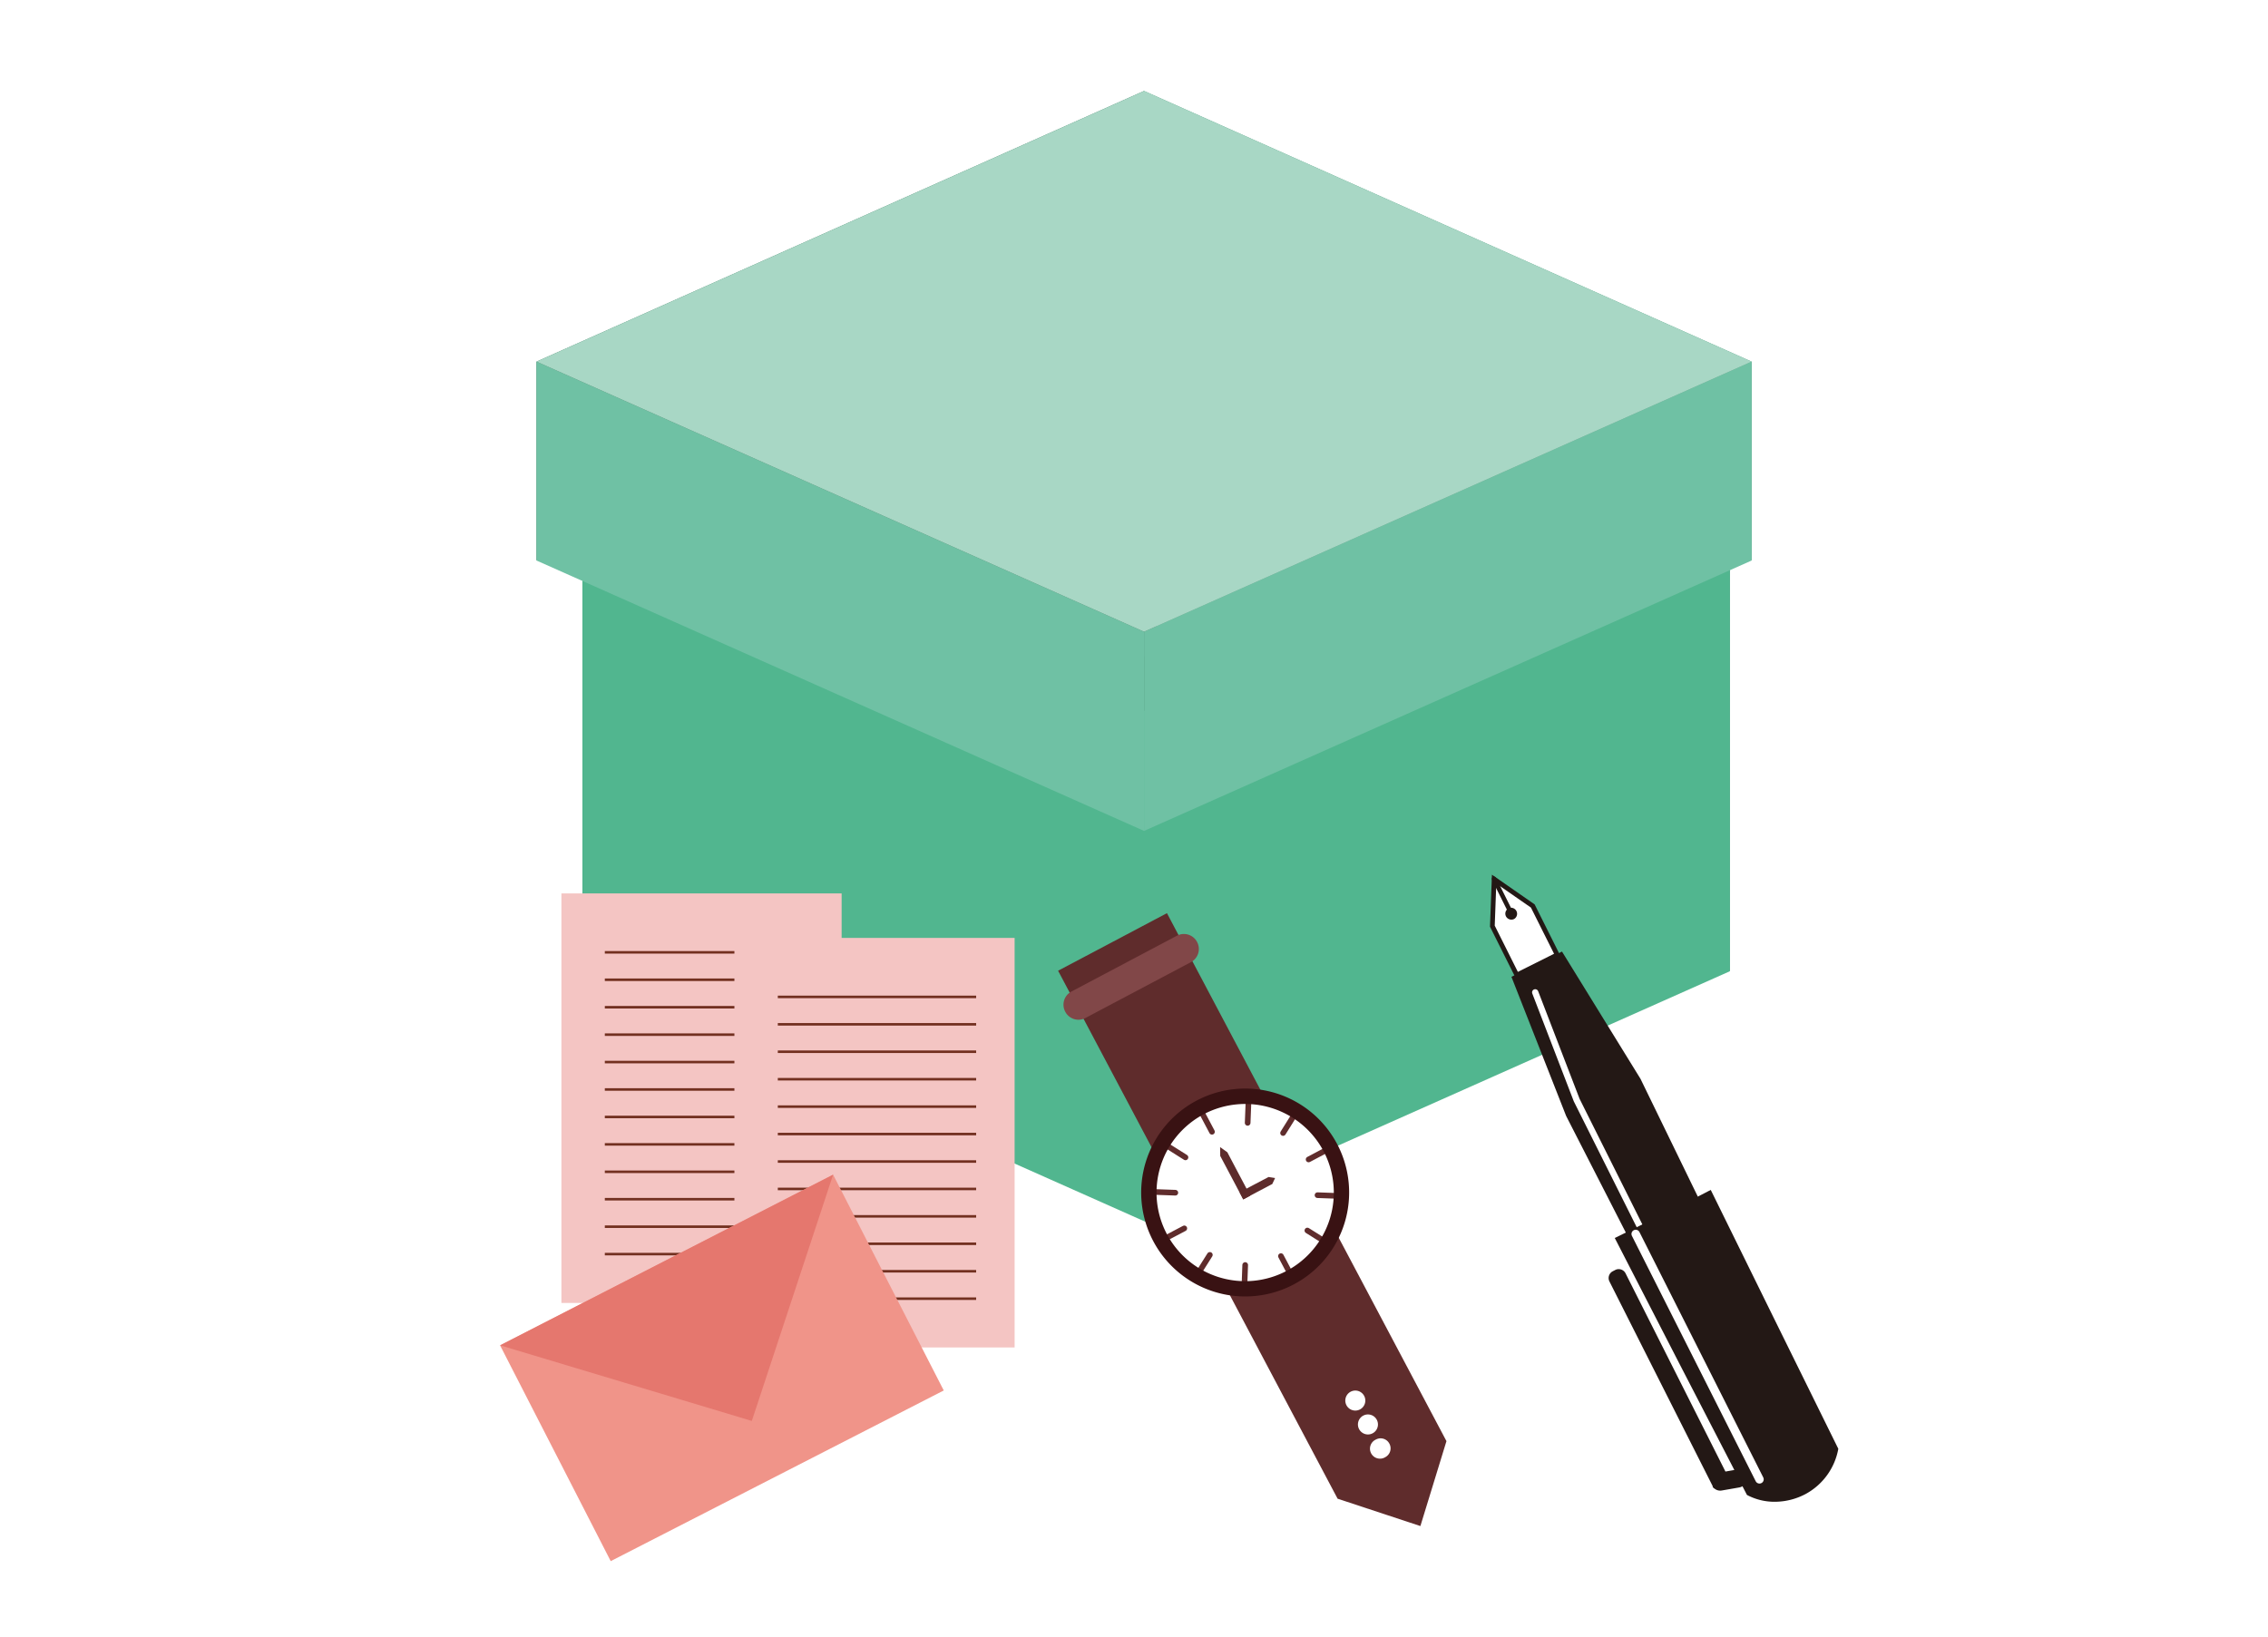 <svg xmlns="http://www.w3.org/2000/svg" viewBox="0 0 349 252"><defs><style>.cls-1{fill:#fff;}.cls-2{fill:#1a543d;}.cls-3{fill:#4a9579;}.cls-4{fill:#307056;}.cls-5{fill:#51b68f;}.cls-6{fill:#f4c5c3;}.cls-12,.cls-7{fill:none;}.cls-7{stroke:#723020;stroke-width:0.39px;}.cls-12,.cls-16,.cls-17,.cls-18,.cls-7{stroke-miterlimit:10;}.cls-8{fill:#f09489;}.cls-9{fill:#e5776e;}.cls-10{fill:#5f2c2c;}.cls-11{fill:#814748;}.cls-12{stroke:#5f2c2c;stroke-width:0.87px;}.cls-12,.cls-16,.cls-17,.cls-18{stroke-linecap:round;}.cls-13{fill:#5d2b2b;}.cls-14{fill:#391213;}.cls-15,.cls-17,.cls-18{fill:#231815;}.cls-16{fill:#eeeeef;stroke:#231815;stroke-width:0.69px;}.cls-17,.cls-18{stroke:#fff;}.cls-17{stroke-width:0.97px;}.cls-18{stroke-width:1.3px;}.cls-19{fill:#6fc1a4;}.cls-20{fill:#a8d7c5;}</style></defs><g id="レイヤー_2" data-name="レイヤー 2"><g id="レイヤー_1-2" data-name="レイヤー 1"><rect class="cls-1" width="349" height="252"/><polygon class="cls-2" points="177.91 31.65 89.63 70.98 177.91 110.25 266.19 70.98 177.91 31.65"/><polygon class="cls-3" points="266.19 70.98 266.19 149.46 177.91 99.98 177.91 65.82 177.91 31.65 222.05 51.32 266.19 70.98"/><polyline class="cls-4" points="177.91 31.65 177.91 65.82 177.91 99.98 89.63 149.46 89.63 70.98"/><polygon class="cls-5" points="177.91 110.25 89.63 70.98 89.63 149.46 89.63 149.5 177.91 188.8 266.19 149.5 266.19 149.46 266.19 70.98 177.91 110.25"/><rect id="奥" class="cls-6" x="86.39" y="137.52" width="43.12" height="63.04"/><line class="cls-7" x1="93.07" y1="146.59" x2="123.59" y2="146.59"/><line class="cls-7" x1="93.07" y1="150.81" x2="123.59" y2="150.81"/><line class="cls-7" x1="93.07" y1="155.04" x2="123.59" y2="155.04"/><line class="cls-7" x1="93.07" y1="159.26" x2="123.59" y2="159.26"/><line class="cls-7" x1="93.07" y1="163.48" x2="123.59" y2="163.48"/><line class="cls-7" x1="93.07" y1="167.7" x2="123.59" y2="167.7"/><line class="cls-7" x1="93.07" y1="171.93" x2="123.59" y2="171.93"/><line class="cls-7" x1="93.07" y1="176.15" x2="123.59" y2="176.15"/><line class="cls-7" x1="93.07" y1="180.37" x2="123.59" y2="180.37"/><line class="cls-7" x1="93.07" y1="184.59" x2="123.59" y2="184.59"/><line class="cls-7" x1="93.07" y1="188.82" x2="123.59" y2="188.82"/><line class="cls-7" x1="93.07" y1="193.04" x2="123.59" y2="193.04"/><rect id="奥-2" data-name="奥" class="cls-6" x="113.01" y="144.37" width="43.12" height="63.04"/><line class="cls-7" x1="119.69" y1="153.45" x2="150.21" y2="153.45"/><line class="cls-7" x1="119.69" y1="157.67" x2="150.21" y2="157.67"/><line class="cls-7" x1="119.69" y1="161.89" x2="150.21" y2="161.89"/><line class="cls-7" x1="119.69" y1="166.12" x2="150.21" y2="166.12"/><line class="cls-7" x1="119.69" y1="170.34" x2="150.21" y2="170.34"/><line class="cls-7" x1="119.69" y1="174.56" x2="150.21" y2="174.56"/><line class="cls-7" x1="119.69" y1="178.79" x2="150.21" y2="178.79"/><line class="cls-7" x1="119.69" y1="183.01" x2="150.21" y2="183.01"/><line class="cls-7" x1="119.69" y1="187.23" x2="150.21" y2="187.23"/><line class="cls-7" x1="119.69" y1="191.45" x2="150.21" y2="191.45"/><line class="cls-7" x1="119.69" y1="195.68" x2="150.21" y2="195.68"/><line class="cls-7" x1="119.69" y1="199.9" x2="150.21" y2="199.9"/><rect class="cls-8" x="82.3" y="191.89" width="57.59" height="37.32" transform="translate(-83.82 73.87) rotate(-27.14)"/><polygon class="cls-9" points="76.96 207.08 115.69 218.72 128.2 180.81 76.96 207.08"/><polygon class="cls-10" points="222.58 221.83 218.57 234.9 205.83 230.69 184.33 190.06 162.82 149.42 171.2 144.99 179.57 140.56 201.07 181.2 222.58 221.83"/><path class="cls-11" d="M183.26,148.1,167,156.71a2.29,2.29,0,0,1-3.09-1h0a2.29,2.29,0,0,1,.95-3.08l16.27-8.61a2.29,2.29,0,0,1,3.09,1h0A2.29,2.29,0,0,1,183.26,148.1Z"/><path class="cls-1" d="M211.86,218.54a1.54,1.54,0,1,1-2.08-.64A1.54,1.54,0,0,1,211.86,218.54Z"/><path class="cls-1" d="M209.92,214.87a1.54,1.54,0,0,1-.65,2.08,1.54,1.54,0,1,1,.65-2.08Z"/><path class="cls-1" d="M213.8,222.22a1.53,1.53,0,0,1-.64,2.08,1.54,1.54,0,1,1-1.43-2.72A1.52,1.52,0,0,1,213.8,222.22Z"/><circle class="cls-1" cx="191.61" cy="183.56" r="14.82" transform="translate(-72.59 208.19) rotate(-49.1)"/><line class="cls-12" x1="185.06" y1="171.49" x2="186.5" y2="174.21"/><line class="cls-12" x1="179.82" y1="176.51" x2="182.42" y2="178.15"/><line class="cls-12" x1="177.79" y1="183.48" x2="180.86" y2="183.59"/><line class="cls-12" x1="179.51" y1="190.52" x2="182.24" y2="189.08"/><line class="cls-12" x1="184.53" y1="195.76" x2="186.17" y2="193.16"/><line class="cls-12" x1="191.5" y1="197.79" x2="191.61" y2="194.72"/><line class="cls-12" x1="198.55" y1="196.07" x2="197.11" y2="193.35"/><line class="cls-12" x1="203.79" y1="191.05" x2="201.18" y2="189.41"/><line class="cls-12" x1="205.82" y1="184.08" x2="202.74" y2="183.97"/><line class="cls-12" x1="204.09" y1="177.03" x2="201.37" y2="178.47"/><line class="cls-12" x1="199.07" y1="171.79" x2="197.44" y2="174.4"/><line class="cls-12" x1="192.11" y1="169.76" x2="191.99" y2="172.84"/><polygon class="cls-13" points="192.39 184.04 191.85 184.33 191.31 184.62 189.54 181.27 187.77 177.93 187.75 176.57 188.86 177.36 190.62 180.7 192.39 184.04"/><polygon class="cls-13" points="191.31 184.62 191.03 184.07 190.74 183.53 192.97 182.35 195.21 181.17 196.21 181.33 195.78 182.25 193.54 183.43 191.31 184.62"/><path class="cls-14" d="M199.09,197.7a16,16,0,1,1,6.66-21.62A16,16,0,0,1,199.09,197.7Zm-13.86-26.19a13.64,13.64,0,1,0,18.43,5.67A13.65,13.65,0,0,0,185.23,171.51Z"/><path class="cls-15" d="M275.89,214.19a6.68,6.68,0,0,1-.69,2,7.32,7.32,0,0,1-3.06,3.13,7.68,7.68,0,0,1-3.43.89,6.83,6.83,0,0,1-3.33-.8l-7.68-15-8.12-15.86L241,171.78l-8.42-21.42,7.78-3.89,12.08,19.59,8.27,17,7.81,16Z"/><polygon class="cls-1" points="229.64 142.55 229.91 135.31 235.87 139.44 239.63 146.97 233.4 150.08 229.64 142.55"/><path class="cls-15" d="M230.25,136l5.33,3.7,1.9,3.8,1.66,3.31-2.79,1.4-2.78,1.39-1.66-3.32-1.9-3.8.24-6.48m-.67-1.36-.3,8,2,4,2,4,3.44-1.71,3.43-1.72-2-4-2-4-6.57-4.57Z"/><line class="cls-16" x1="229.9" y1="135.28" x2="232.74" y2="140.97"/><path class="cls-15" d="M231.74,141.05a.93.93,0,0,1,.42-1.25.93.93,0,0,1,.83,1.66A.94.94,0,0,1,231.74,141.05Z"/><polyline class="cls-17" points="236.24 152.75 242.62 169.33 266.77 217.66"/><path class="cls-15" d="M248.48,190.56l10,19.45,8.4,16.26-1.37.24L250.14,196a1.18,1.18,0,0,0-1.58-.52l-.37.19a1.18,1.18,0,0,0-.53,1.58l15.89,31.51,0,.06a.21.21,0,0,1,0,.06.81.81,0,0,0,.12.14l.07.08.05,0a1.38,1.38,0,0,0,1.14.33l2.7-.47a1.44,1.44,0,0,0,.5-.19l.69,1.34a9,9,0,0,0,4.46,1.05,10.15,10.15,0,0,0,4.6-1.21,9.92,9.92,0,0,0,5-6.94l-10-20.28-9.63-19.57C258.42,185.69,253.42,188.13,248.48,190.56Z"/><path class="cls-18" d="M251.7,189.94l19.05,37.77"/><polygon class="cls-3" points="176.05 14 176.05 44.59 176.05 44.63 269.54 86.25 269.54 55.66 176.05 14"/><polygon class="cls-19" points="176.05 97.24 176.05 127.9 269.54 86.28 269.54 86.25 269.54 55.66 176.05 97.24"/><polygon class="cls-4" points="82.56 55.66 82.56 86.25 176.05 44.63 176.05 44.59 176.05 14 82.56 55.66"/><polygon class="cls-19" points="82.56 55.66 82.56 86.25 82.56 86.28 176.05 127.9 176.05 97.24 82.56 55.66"/><polygon class="cls-20" points="176.05 14 82.56 55.66 176.05 97.24 269.54 55.66 176.05 14"/></g></g></svg>